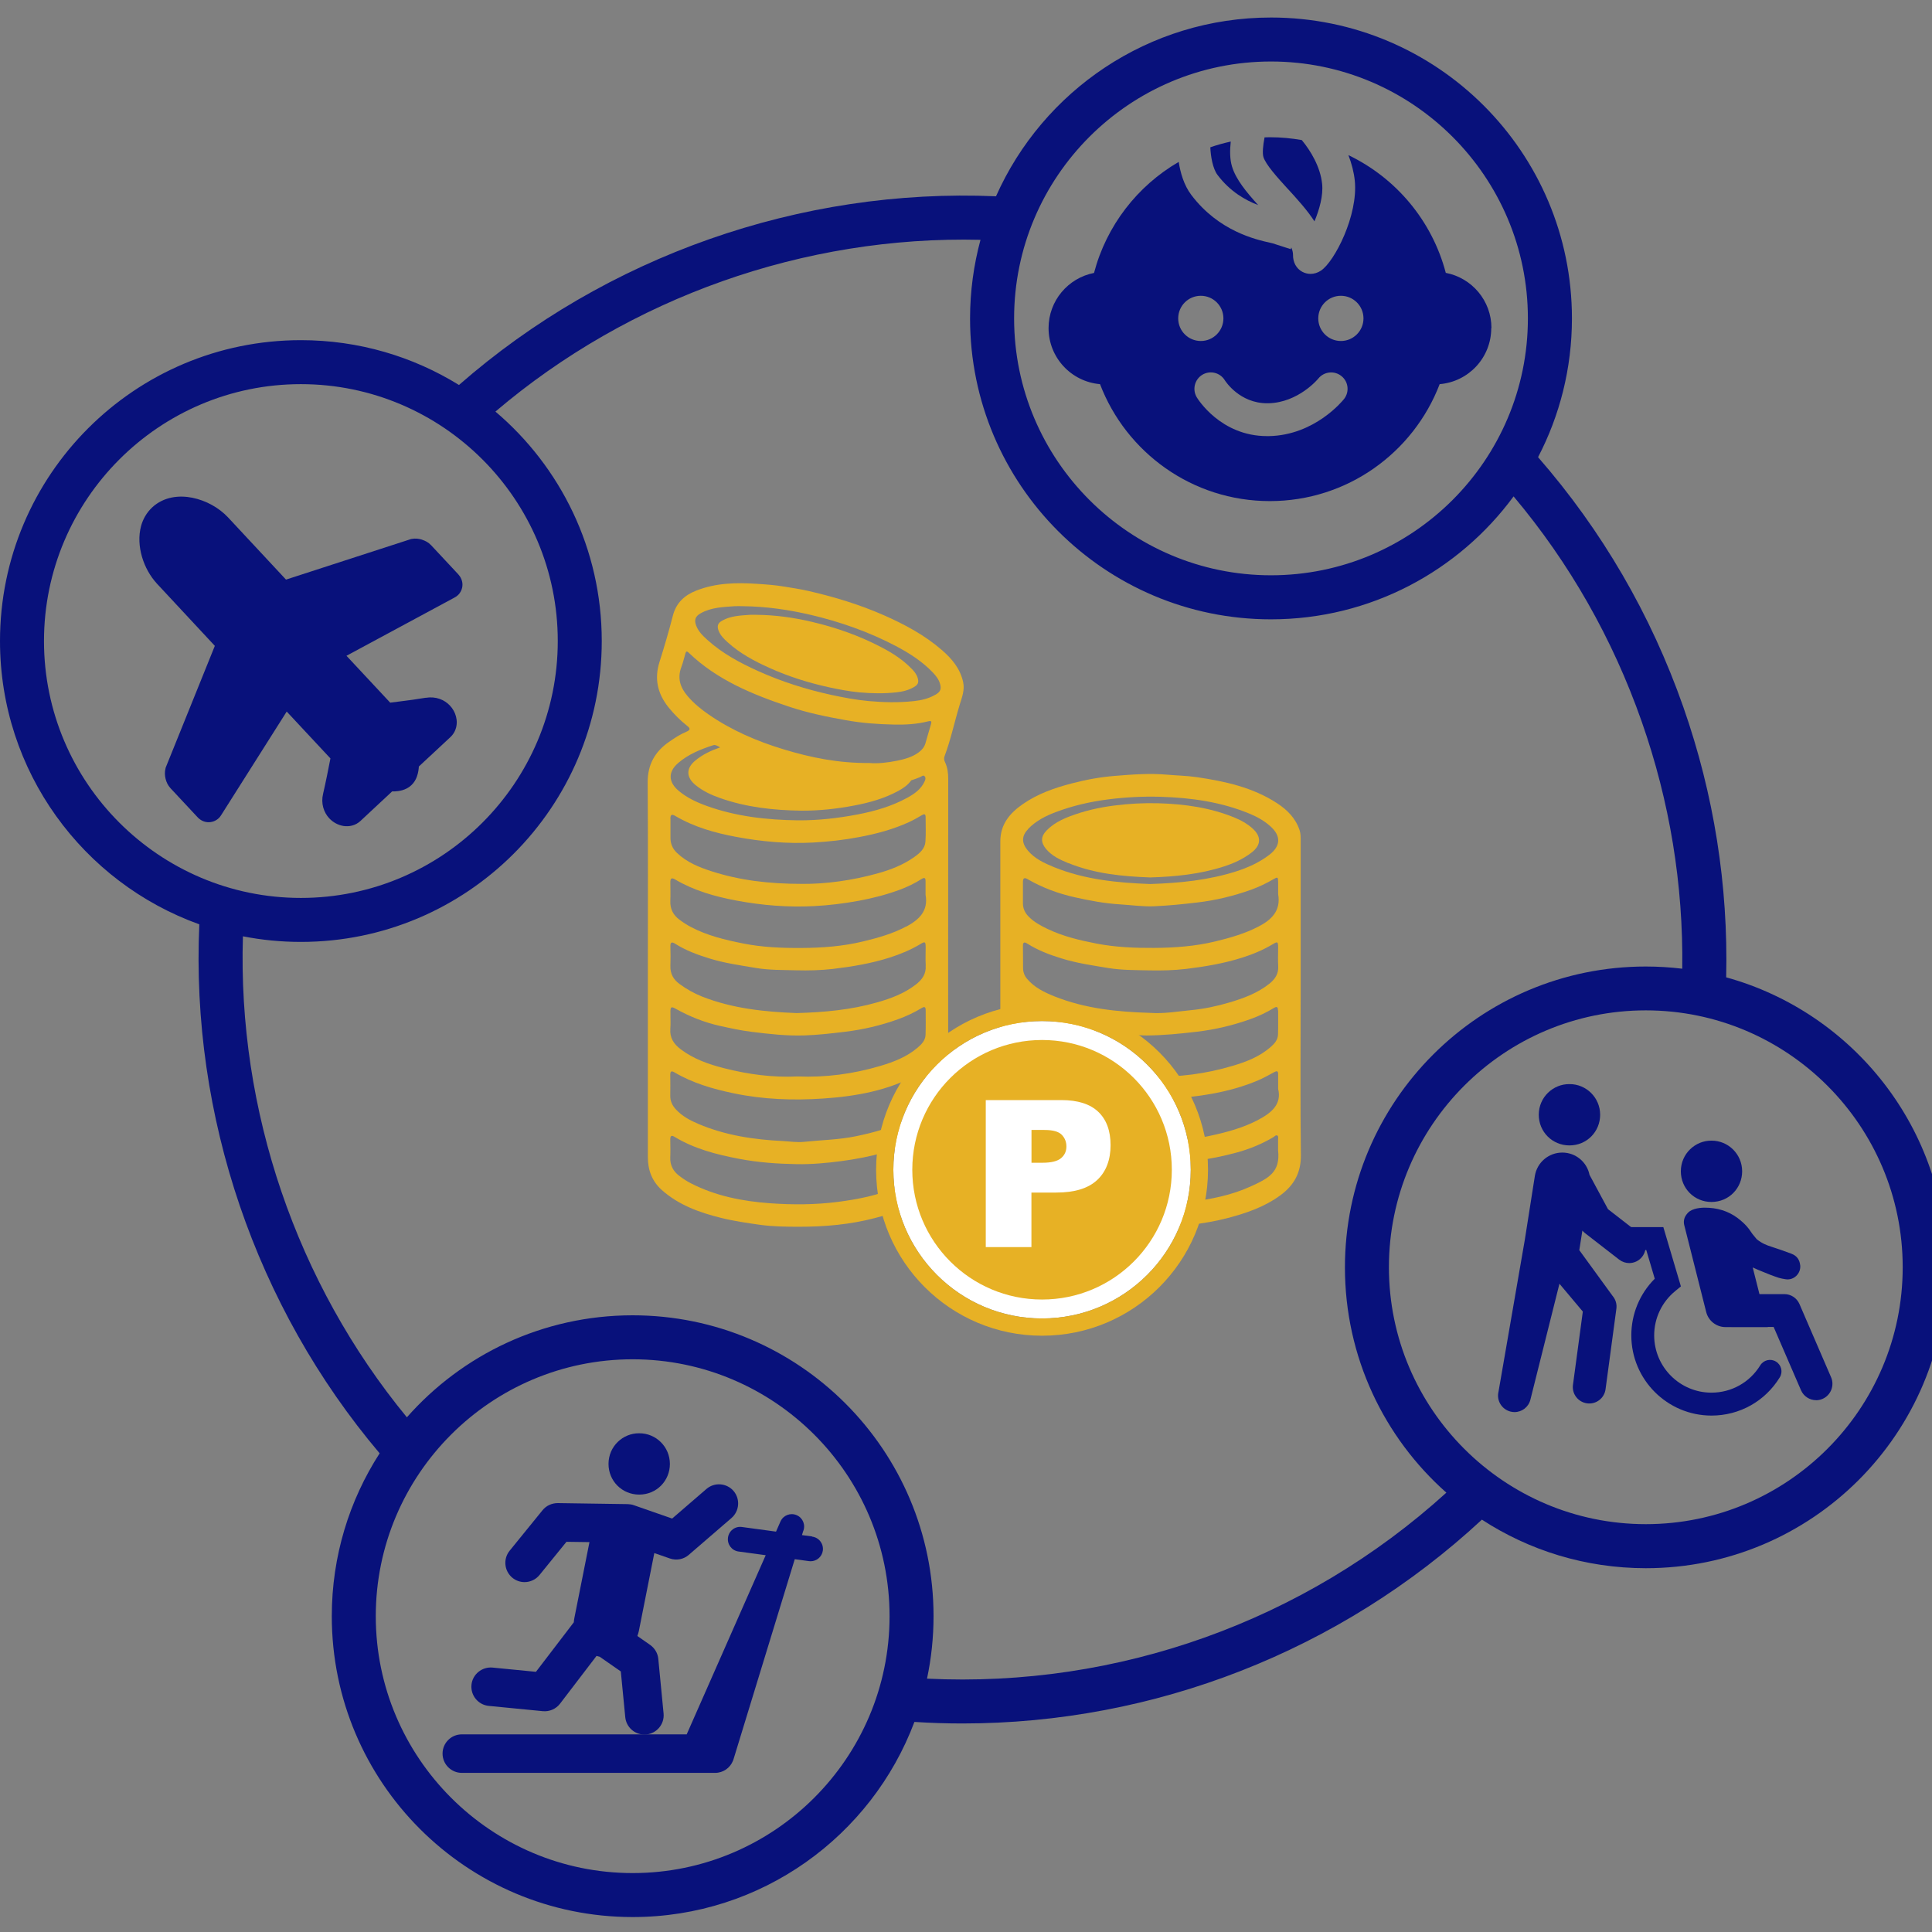 <?xml version="1.0" encoding="UTF-8"?>
<svg id="uuid-098c2056-99ca-4421-bcc1-ee8d5a193eb2" data-name="Calque 1" xmlns="http://www.w3.org/2000/svg" viewBox="0 0 300 300">
  <rect x="0" y="0" width="300" height="300" fill="#808080" stroke="none"/>
  <path d="m268.04,151.75c.33-14.28-1.9-28.39-6.66-41.98-5.03-14.35-12.62-27.39-22.55-38.78,3.36-6.45,5.26-13.78,5.26-21.55,0-25.8-20.92-46.72-46.72-46.72-19.05,0-35.44,11.4-42.71,27.76-30.36-1.32-60.54,9.3-83.39,29.3-7.13-4.41-15.54-6.96-24.54-6.96C20.92,52.82,0,73.74,0,99.54c0,20.27,12.91,37.52,30.95,43.99-1.34,29.74,8.76,59.39,28,82.14-4.7,7.29-7.43,15.97-7.43,25.29,0,25.8,20.92,46.72,46.72,46.72,20.02,0,37.1-12.6,43.75-30.3,2.49.16,4.97.24,7.45.24,29.81,0,58.66-11.24,80.67-31.65,7.32,4.77,16.07,7.54,25.46,7.54,25.8,0,46.72-20.92,46.72-46.72,0-21.48-14.5-39.58-34.25-45.03ZM197.36,9.55c21.99,0,39.89,17.89,39.89,39.89s-17.89,39.89-39.89,39.89-39.89-17.89-39.89-39.89,17.89-39.89,39.89-39.89ZM6.83,99.54c0-21.99,17.89-39.89,39.89-39.89s39.89,17.89,39.89,39.89-17.89,39.89-39.89,39.89S6.83,121.53,6.83,99.54Zm91.41,191.31c-21.99,0-39.89-17.89-39.89-39.89s17.89-39.89,39.89-39.89,39.89,17.89,39.89,39.89-17.89,39.89-39.89,39.89Zm45.71-30.21c.66-3.12,1.01-6.36,1.01-9.68,0-25.8-20.92-46.72-46.72-46.72-13.97,0-26.5,6.13-35.06,15.84-17.17-20.88-26.3-47.69-25.46-74.69,2.91.57,5.92.87,9,.87,25.8,0,46.72-20.92,46.72-46.72,0-14.28-6.41-27.06-16.51-35.63,20.86-17.74,47.94-27.33,75.32-26.67-1.05,3.89-1.62,7.99-1.62,12.21,0,25.8,20.92,46.72,46.72,46.72,15.47,0,29.17-7.52,37.68-19.09,8.7,10.35,15.38,22.1,19.89,34.96,4.36,12.43,6.47,25.32,6.3,38.38-1.86-.22-3.75-.34-5.66-.34-25.8,0-46.72,20.92-46.72,46.72,0,13.92,6.09,26.42,15.75,34.98-21.99,19.96-51,30.33-80.64,28.88Zm111.61-23.97c-21.99,0-39.89-17.89-39.89-39.89s17.89-39.89,39.89-39.89,39.89,17.89,39.89,39.89-17.89,39.89-39.89,39.89Z" fill="#08117b" stroke-width="0"/>
  <path d="m65.54,83.8c-.5-.15-1.03-.23-1.65-.11l-.09.02-.09.03-19.3,6.26-9-9.66c-1.44-1.53-3.43-2.62-5.54-3.05-1.05-.21-2.14-.25-3.23-.03-1.07.22-2.13.71-3,1.52s-1.44,1.83-1.73,2.88c-.43,1.59-.31,3.27.14,4.81.45,1.54,1.25,2.99,2.32,4.16l8.99,9.66-7.63,18.9-.02.09c-.16.61-.12,1.14,0,1.65.13.51.34,1,.77,1.47l4.21,4.51c.37.4.92.72,1.55.76.63.05,1.27-.2,1.7-.6.18-.16.31-.35.43-.54h0l10.15-16.04,6.79,7.28c-.25,1.29-.76,3.86-1.14,5.49-.18.73-.16,1.46.02,2.12.18.66.51,1.23.93,1.68.6.64,1.37,1.06,2.23,1.2.43.06.88.05,1.34-.07.45-.12.91-.36,1.28-.71.89-.83,3.73-3.48,4.92-4.59h.39c.35-.02.76-.06,1.2-.19s.94-.35,1.39-.77.7-.9.86-1.33c.22-.61.28-1.15.31-1.58,1.19-1.11,4.03-3.76,4.92-4.58.37-.35.64-.78.79-1.23.23-.67.22-1.35.05-1.97-.16-.62-.48-1.19-.93-1.67-.42-.45-.96-.82-1.61-1.05-.64-.22-1.37-.29-2.11-.17h-.07c-1.14.2-2.7.41-4,.57-.58.07-1.09.14-1.49.19l-6.79-7.28,16.72-9.01h0c.2-.1.4-.23.57-.39.43-.39.73-1.02.72-1.65,0-.63-.28-1.2-.65-1.6l-4.21-4.51c-.44-.46-.91-.7-1.41-.86Z" fill="#08117b" stroke-width="0"/>
  <g>
    <path d="m265.75,177.12c2.6-.02,4.77,2.09,4.77,4.76,0,2.59-2.04,4.76-4.77,4.76-2.66,0-4.75-2.12-4.75-4.76,0-2.74,2.25-4.79,4.76-4.76Z" fill="#08117b" stroke-width="0"/>
    <path d="m279.53,196.47c-.08-.88-.55-1.5-1.38-1.8-1-.37-2.01-.74-3.03-1.06-.83-.26-1.53-.54-2.33-1.18-.27-.36-.61-.69-.85-1.07-.48-.75-.96-1.26-1.63-1.83-1.41-1.21-3.02-1.85-4.88-1.98-.94-.07-2.21-.02-3.03.52-.26.17-.46.42-.64.69-.28.44-.36.98-.23,1.48l3.41,13.5c.35,1.37,1.58,2.33,3,2.33h6.56l-2.34-9.26c.39.2.98.42,1.42.61.93.39,1.63.67,2.63,1,.31.1.74.17,1.06.22,1.27.21,2.38-.88,2.27-2.15Z" fill="#08117b" stroke-width="0"/>
    <path d="m282.01,217.42c-.99,0-1.93-.58-2.35-1.54l-4.25-9.83h-6.44c-1.41,0-2.55-1.14-2.55-2.55s1.14-2.55,2.55-2.55h8.11c1.02,0,1.94.61,2.34,1.54l4.91,11.37c.56,1.29-.04,2.8-1.33,3.36-.33.14-.67.21-1.01.21Z" fill="#08117b" stroke-width="0"/>
    <path d="m265.76,219.81c-6.87,0-12.45-5.59-12.45-12.45,0-3.33,1.31-6.47,3.64-8.8l-1.32-4.46h-3.33c-.98,0-1.78-.8-1.78-1.78s.8-1.78,1.78-1.78h5.98l2.73,9.21-.91.75c-2.06,1.7-3.24,4.2-3.24,6.86,0,4.9,3.99,8.89,8.89,8.89,3.11,0,5.95-1.59,7.58-4.24.52-.84,1.61-1.1,2.45-.58.84.52,1.1,1.61.58,2.45-2.29,3.72-6.25,5.93-10.61,5.93Z" fill="#08117b" stroke-width="0"/>
    <g>
      <path d="m243.7,177.86c2.73,0,4.77-2.17,4.77-4.76,0-2.67-2.17-4.78-4.77-4.76-2.51-.03-4.76,2.01-4.76,4.76,0,2.64,2.09,4.75,4.75,4.76Z" fill="#08117b" stroke-width="0"/>
      <path d="m254.57,191.55l-4.88-3.79-2.87-5.33c-.39-1.95-2.11-3.46-4.23-3.46h0c-2.12,0-3.93,1.54-4.26,3.64l-1.56,9.92-4.08,23.56c-.34,1.37.49,2.75,1.86,3.1.21.05.42.08.62.08,1.14,0,2.18-.77,2.47-1.93l4.51-18,3.63,4.32-1.53,11.38c-.19,1.4.79,2.68,2.19,2.87,1.4.19,2.68-.79,2.87-2.19l1.68-12.5c.1-.71-.11-1.43-.58-1.98l-5.18-7.12c.02-.08.03-.15.04-.23l.44-2.81c.12.14.25.28.4.39l5.31,4.12c.47.36,1.02.54,1.56.54.76,0,1.52-.34,2.02-.99.86-1.11.66-2.72-.45-3.58Z" fill="#08117b" stroke-width="0"/>
    </g>
  </g>
  <g>
    <path d="m199.93,29.28c1.51,1.65,3.05,3.34,4.18,5.09.76-1.81,1.38-4,1.19-5.81-.27-2.66-1.81-5.19-3.16-6.81-1.6-.28-3.25-.44-4.94-.44-.28,0-.56.01-.84.02-.25,1.3-.35,2.46-.18,3.04.36,1.19,2.16,3.17,3.74,4.91Z" fill="#08117b" stroke-width="0"/>
    <path d="m195.38,31.86c-1.84-2.04-3.47-3.99-4.08-6.02-.34-1.12-.34-2.5-.19-3.86-1.08.24-2.14.53-3.17.89.05,1.35.36,3.29,1.12,4.3,1.95,2.58,4.34,3.93,6.32,4.68Z" fill="#08117b" stroke-width="0"/>
    <path d="m231.59,50.94c0-4.26-3.05-7.8-7.09-8.57-2.12-8.08-7.73-14.74-15.12-18.28.49,1.27.85,2.61.99,3.96.55,5.37-3.14,12.56-5.25,13.97-.51.34-1.07.51-1.62.51-.44,0-.88-.11-1.29-.33-.92-.5-1.45-1.48-1.43-2.62,0-.35-.09-.74-.27-1.16l-.09.27s-1.82-.58-2.82-.91c-.07-.02-.21-.05-.39-.09-2.18-.49-7.97-1.78-12.23-7.43-1.16-1.53-1.7-3.5-1.95-5.12-6.41,3.72-11.22,9.9-13.15,17.24-4.02.78-7.06,4.32-7.06,8.57,0,4.57,3.52,8.32,7.99,8.7,4.06,10.62,14.33,18.16,26.37,18.16s22.31-7.54,26.37-18.16c4.49-.37,8.01-4.12,8.01-8.7Zm-48.64-1.5c0-1.94,1.57-3.51,3.51-3.51s3.51,1.57,3.51,3.51-1.57,3.51-3.51,3.51-3.51-1.57-3.51-3.51Zm25.75,12.52c-.18.23-4.52,5.62-11.66,5.76-.09,0-.19,0-.28,0-7.23,0-10.78-5.79-10.93-6.03-.72-1.21-.33-2.77.87-3.5,1.2-.72,2.76-.34,3.49.86.11.17,2.3,3.57,6.58,3.57.06,0,.11,0,.17,0,4.69-.1,7.74-3.8,7.77-3.84.88-1.09,2.48-1.27,3.58-.39,1.1.87,1.28,2.47.41,3.57Zm-.49-9.01c-1.94,0-3.51-1.57-3.51-3.51s1.57-3.51,3.51-3.51,3.51,1.57,3.51,3.51-1.57,3.51-3.51,3.51Z" fill="#08117b" stroke-width="0"/>
  </g>
  <g>
    <path d="m99.25,232.08c2.73,0,4.77-2.17,4.77-4.76,0-2.67-2.17-4.78-4.77-4.76-2.51-.03-4.76,2.01-4.76,4.76,0,2.64,2.09,4.75,4.75,4.76Z" fill="#08117b" stroke-width="0"/>
    <path d="m113.91,231.52c-1.08-1.25-2.97-1.39-4.22-.31l-5.32,4.59-5.94-2.07c-.3-.11-.62-.16-.94-.17l-10.87-.16c-.93,0-1.79.39-2.37,1.1l-5.11,6.29c-1.04,1.28-.85,3.16.43,4.21.55.45,1.22.67,1.88.67.87,0,1.73-.38,2.32-1.1l4.19-5.16,3.57.05-2.35,11.82c-.04.21-.07.42-.08.63l-5.88,7.69-6.74-.66c-1.63-.15-3.11,1.04-3.27,2.68-.16,1.64,1.04,3.11,2.68,3.27l8.4.82c1.03.1,2.04-.34,2.67-1.16l5.67-7.42c.16.05.32.09.49.13l3.28,2.28.69,7.1c.15,1.55,1.45,2.7,2.97,2.7.1,0,.19,0,.29-.01,1.64-.16,2.85-1.62,2.69-3.26l-.82-8.48c-.08-.87-.55-1.66-1.27-2.17l-1.98-1.38c.09-.25.17-.51.23-.78l2.4-12.1,2.42.84c1.01.35,2.13.14,2.93-.56l6.63-5.72c1.25-1.08,1.39-2.97.31-4.22Z" fill="#08117b" stroke-width="0"/>
    <path d="m126.11,238.58l-1.58-.21.17-.56c.43-.97-.01-2.11-.98-2.53-.97-.43-2.11.01-2.53.98l-.69,1.57-5.3-.72c-1.05-.15-2.02.59-2.16,1.65-.14,1.05.59,2.02,1.65,2.16l4.21.57-12.27,27.82h-34.92c-1.65,0-2.99,1.34-2.99,2.99s1.34,2.99,2.99,2.99h39.33c1.26,0,2.33-.77,2.77-1.87,0-.01.02-.03.02-.04l.04-.12c.02-.05.03-.1.05-.15l9.49-31,2.2.3c.09.01.17.02.26.02.95,0,1.77-.7,1.9-1.66.14-1.05-.59-2.02-1.65-2.16Z" fill="#08117b" stroke-width="0"/>
  </g>
  <g>
    <path d="m141.54,103.83c-1.35-1.4-2.98-2.44-4.69-3.33-3.4-1.78-7-3.05-10.74-3.93-2.83-.67-5.68-1.07-8.58-1.1-.37,0-.74-.02-1.1,0-1.46.11-2.94.15-4.27.89-.69.38-.86.83-.58,1.57.29.75.85,1.3,1.43,1.82,1.9,1.72,4.13,2.91,6.44,3.95,2.96,1.34,6.05,2.31,9.22,3.01,1.58.34,3.18.65,4.78.8,1.89.17,3.8.21,5.7,0,.96-.1,1.92-.32,2.78-.83.63-.37.77-.71.57-1.4-.17-.58-.54-1.03-.95-1.45Z" fill="#e7b125" stroke-width="0"/>
    <path d="m146.29,100.97c-2.69-2.34-5.79-4-9.03-5.43-3.77-1.66-7.69-2.85-11.7-3.77-1.26-.29-2.54-.48-3.81-.69-1.38-.23-2.78-.33-4.18-.42-3.22-.22-6.41-.15-9.46,1.05-1.81.71-3.12,1.9-3.63,3.9-.62,2.41-1.32,4.8-2.07,7.17-.84,2.64-.29,4.95,1.4,7.06.87,1.08,1.85,2.05,2.93,2.9.49.38.44.63-.13.87-.99.41-1.87.99-2.74,1.6-2.2,1.53-3.32,3.55-3.3,6.31.07,9.6.03,19.2.03,28.81,0,9.79,0,19.57,0,29.36,0,2.03.66,3.75,2.17,5.1,2.63,2.34,5.84,3.49,9.18,4.32,2,.5,4.04.79,6.08,1.08,2.04.28,4.08.3,6.1.3,3.94,0,7.87-.34,11.72-1.35,2.86-.75,5.63-1.68,8.07-3.42,2.19-1.55,3.36-3.52,3.35-6.35-.07-19.47-.04-38.94-.03-58.41,0-.92-.11-1.79-.5-2.62-.15-.3-.19-.61-.07-.92.98-2.61,1.54-5.33,2.35-7.99.34-1.13.8-2.25.54-3.49-.44-2.08-1.72-3.62-3.26-4.96Zm-40.97,17.5c1.57-1.35,3.46-2.12,5.42-2.75.32-.1.57.06.82.19.09.05.18.09.27.14-1.41.49-2.75,1.11-3.9,2.08-1.44,1.21-1.37,2.6.09,3.79,1.14.93,2.45,1.53,3.82,2.01,4.06,1.43,8.28,1.89,12.57,1.95,2.78.02,5.52-.28,8.24-.8,2.38-.45,4.69-1.1,6.83-2.26.79-.43,1.51-.93,2.02-1.65.48-.15.95-.32,1.41-.52.22-.09.47-.38.7-.07.17.23.08.51-.04.76-.54,1.2-1.55,1.91-2.66,2.52-2.41,1.33-5.01,2.08-7.7,2.6-3.07.59-6.16.94-9.3.92-4.83-.06-9.6-.59-14.18-2.24-1.55-.56-3.03-1.25-4.31-2.31-1.65-1.37-1.73-2.96-.1-4.36Zm-1.22,8.68c0-.56.13-.82.74-.46,2.93,1.73,6.15,2.64,9.47,3.26,3.95.74,7.92,1.09,11.92.88,2.42-.13,4.84-.4,7.24-.86,2.64-.5,5.2-1.18,7.65-2.3.7-.32,1.37-.7,2.03-1.09.41-.24.58-.17.58.31,0,1.27.06,2.55-.03,3.82-.08,1.09-.9,1.78-1.72,2.36-1.7,1.21-3.63,1.97-5.63,2.53-4.07,1.14-8.23,1.68-11.75,1.65-5.28,0-9.78-.56-14.14-1.97-1.94-.62-3.84-1.4-5.35-2.85-.67-.64-1.01-1.41-1-2.34.01-.98,0-1.96,0-2.94Zm39.64,22.76c.1,1.35-.58,2.25-1.58,3.01-1.78,1.36-3.84,2.13-5.96,2.73-4.04,1.16-8.2,1.54-12.49,1.66-4.94-.19-9.93-.69-14.68-2.56-1.26-.5-2.44-1.16-3.53-1.97-.94-.69-1.44-1.59-1.4-2.79.03-1.01.03-2.02,0-3.02-.02-.63.18-.78.72-.44,1.65,1.05,3.46,1.72,5.31,2.29,2.35.73,4.78,1.07,7.21,1.48,2.11.36,4.23.31,6.34.37,1.86.05,3.76,0,5.63-.21,3-.36,5.97-.85,8.85-1.77,1.65-.53,3.23-1.18,4.72-2.07.77-.47.85-.42.86.49,0,.93-.05,1.86.01,2.78Zm-39.64,7.23c.01-.8.13-.89.82-.5,2.17,1.21,4.45,2.12,6.87,2.66,1.62.36,3.24.71,4.9.92,2.74.34,5.47.65,8.23.56,2.09-.07,4.16-.31,6.24-.56,2.85-.34,5.62-.99,8.31-1.96,1.28-.46,2.49-1.04,3.66-1.74.47-.28.61-.12.61.36,0,1.27.03,2.55-.02,3.82-.03.85-.61,1.45-1.22,1.97-1.71,1.46-3.77,2.25-5.89,2.87-4.14,1.22-8.38,1.79-12.77,1.61-3.83.19-7.65-.32-11.41-1.28-2.39-.61-4.72-1.42-6.73-2.94-1.06-.8-1.72-1.76-1.61-3.17.07-.87,0-1.75.02-2.62Zm35.26,27.14c-2.93,1.33-6.06,1.93-9.26,2.35-3.52.45-7.04.46-10.54.21-4.25-.31-8.44-1.12-12.3-3.11-.61-.31-1.19-.7-1.74-1.11-.97-.72-1.5-1.67-1.44-2.93.04-.93.01-1.86,0-2.78,0-.53.18-.68.67-.38,3.08,1.87,6.5,2.74,10,3.41,2.98.57,5.99.78,8.99.83,2.28.04,4.59-.17,6.88-.47,2.29-.3,4.53-.74,6.75-1.36,1.97-.55,3.86-1.31,5.62-2.37.19-.12.38-.38.62-.22.18.12.09.4.1.6,0,.56,0,1.11,0,1.67.39,3.42-1.47,4.36-4.36,5.67Zm1.58-10.54c-2.5,1.39-5.23,2.11-8.01,2.69-2.66.55-5.36.59-8.04.87-1.11.12-2.22-.06-3.33-.12-4.52-.22-8.94-.88-13.14-2.67-1.3-.55-2.53-1.21-3.5-2.28-.54-.6-.85-1.26-.84-2.08.02-1.09.01-2.17,0-3.26,0-.54.17-.66.66-.37,2.84,1.67,5.94,2.57,9.15,3.24,4.61.97,9.27,1.13,13.91.82,5.08-.34,10.09-1.22,14.65-3.72,1.24-.68,1.25-.66,1.25.76v1.11c0,.11-.02.21,0,.32.42,2.36-.97,3.67-2.78,4.68Zm-.21-29.88c-2.12,1.13-4.4,1.77-6.73,2.33-3.14.76-6.33.99-9.52,1.01-3.04.02-6.08-.1-9.09-.7-2.82-.56-5.58-1.22-8.13-2.57-.61-.32-1.19-.7-1.74-1.11-.98-.72-1.49-1.68-1.43-2.94.04-.95.01-1.91,0-2.86,0-.55.12-.83.74-.46,2.93,1.73,6.14,2.64,9.47,3.27,4,.75,8.03,1.08,12.08.87,2.32-.12,4.63-.4,6.92-.82,2.17-.4,4.28-.94,6.35-1.7,1.2-.44,2.35-.99,3.42-1.67.48-.31.66-.21.65.35-.01.64,0,1.27,0,1.91,0,.05,0,.11,0,.16.46,2.53-1.02,3.89-2.99,4.95Zm3.83-31.4c-.3.99-.57,1.98-.86,2.97-.18.61-.58,1.06-1.09,1.43-.97.7-2.1,1.01-3.24,1.25-1.58.33-3.19.48-4.31.37-4.92.04-9.17-.85-13.37-2.12-4.16-1.26-8.11-2.96-11.69-5.44-1.17-.81-2.28-1.72-3.22-2.82-1.17-1.36-1.63-2.81-.97-4.55.25-.67.42-1.36.61-2.05.1-.36.23-.44.52-.15,4.42,4.25,9.94,6.5,15.61,8.39,2.86.95,5.81,1.56,8.79,2.09,2.49.45,4.99.63,7.49.68,1.76.04,3.55-.06,5.28-.5.45-.12.6-.04.45.44Zm.71-4.6c-1.05.62-2.23.89-3.4,1.01-2.32.25-4.66.2-6.98-.01-1.97-.18-3.93-.55-5.86-.97-3.88-.85-7.67-2.05-11.29-3.68-2.83-1.28-5.57-2.74-7.89-4.84-.71-.64-1.4-1.3-1.75-2.23-.34-.9-.13-1.45.72-1.92,1.63-.91,3.44-.96,5.23-1.09.45-.03.9,0,1.35,0,3.56.04,7.04.54,10.51,1.35,4.58,1.08,8.99,2.63,13.15,4.81,2.09,1.1,4.08,2.36,5.74,4.08.5.52.95,1.08,1.16,1.78.25.85.07,1.27-.69,1.72Z" fill="#e7b125" stroke-width="0"/>
    <path d="m165.9,134.02c4.09,1.66,8.4,2.07,12.7,2.23,3.9-.12,7.7-.5,11.37-1.68,1.55-.49,3.03-1.16,4.34-2.16,1.53-1.16,1.6-2.49.18-3.77-.78-.7-1.67-1.22-2.64-1.62-3.83-1.61-7.87-2.17-11.99-2.29-2.28-.06-4.54.06-6.81.35-2.38.3-4.69.83-6.93,1.68-1.33.51-2.6,1.16-3.61,2.2-.9.92-.92,1.83-.11,2.83.92,1.12,2.2,1.71,3.49,2.24Z" fill="#e7b125" stroke-width="0"/>
    <path d="m201.97,155.3c0-8.27,0-16.55,0-24.82,0-.53,0-1.05-.17-1.57-.62-1.86-1.92-3.16-3.5-4.19-3.77-2.46-8.05-3.39-12.43-4.04-1.55-.23-3.11-.25-4.66-.39-2.71-.24-5.4-.03-8.09.19-2.26.18-4.51.59-6.71,1.17-2.68.7-5.28,1.61-7.57,3.2-2.02,1.39-3.51,3.14-3.51,5.79.01,7.51,0,15.01,0,22.52,0,8.86,0,17.72,0,26.57,0,2.03.68,3.75,2.2,5.08,2.64,2.32,5.85,3.48,9.19,4.31,2,.49,4.04.8,6.08,1.07,2.04.28,4.08.29,6.1.3,3.97,0,7.93-.36,11.79-1.37,2.89-.76,5.68-1.72,8.12-3.51,2.12-1.55,3.23-3.52,3.19-6.27-.1-8.01-.04-16.02-.04-24.03Zm-42.3-26.61c1.19-1.22,2.68-1.99,4.25-2.58,2.63-1,5.35-1.62,8.15-1.98,2.66-.34,5.33-.48,8.01-.41,4.84.14,9.59.79,14.1,2.69,1.13.48,2.18,1.08,3.1,1.91,1.68,1.51,1.59,3.07-.21,4.44-1.54,1.17-3.27,1.95-5.1,2.54-4.32,1.38-8.79,1.82-13.37,1.97-5.05-.19-10.12-.67-14.93-2.62-1.52-.62-3.03-1.32-4.11-2.63-.96-1.17-.93-2.24.12-3.32Zm-.08,7.84c2.29,1.32,4.74,2.23,7.31,2.8,2.32.52,4.65.96,7.03,1.1,1.8.11,3.58.38,5.39.29,2.19-.1,4.37-.32,6.56-.58,2.88-.33,5.66-1.01,8.38-1.98,1.2-.43,2.34-.98,3.45-1.62.71-.41.75-.37.76.47,0,.56,0,1.11,0,1.67,0,.05,0,.11,0,.16.45,2.58-1.02,3.99-3.08,5.05-2.11,1.09-4.36,1.73-6.66,2.29-3.14.76-6.33.99-9.52,1.01-2.98.02-5.97-.1-8.93-.67-2.63-.51-5.22-1.12-7.65-2.29-1.05-.5-2.08-1.06-2.91-1.91-.57-.58-.88-1.26-.88-2.06,0-1.09,0-2.17,0-3.26,0-.56.14-.83.74-.48Zm-.04,10.01c1.65,1.05,3.46,1.72,5.31,2.29,2.35.73,4.78,1.08,7.21,1.48,2.11.35,4.23.32,6.34.37,1.92.04,3.86,0,5.79-.23,2.95-.36,5.86-.85,8.69-1.75,1.65-.52,3.23-1.18,4.72-2.07.78-.47.85-.42.86.48,0,.98-.05,1.97.01,2.94.07,1.17-.5,1.99-1.32,2.66-1.85,1.49-4.04,2.3-6.28,2.96-1.95.58-3.96,1-5.97,1.19-2.08.2-4.15.57-6.26.42-5.1-.15-10.14-.65-14.93-2.57-1.57-.63-3.1-1.37-4.24-2.72-.42-.5-.61-1.05-.62-1.67-.02-1.14.01-2.28-.02-3.42-.02-.69.3-.62.71-.36Zm38.92,10.35c-.01,1.25.02,2.49-.02,3.74-.02.86-.58,1.46-1.19,1.99-1.7,1.47-3.76,2.27-5.88,2.89-4.14,1.23-8.37,1.8-12.75,1.63-3.86.18-7.72-.31-11.5-1.29-2.42-.62-4.77-1.44-6.79-2.99-.96-.74-1.56-1.63-1.52-2.9.03-.95.01-1.91,0-2.86,0-.6.14-.87.78-.5,2.2,1.26,4.54,2.16,7.01,2.72,2.45.55,4.9,1.06,7.42,1.16,1.35.05,2.68.32,4.04.31,2.6-.02,5.17-.28,7.75-.58,2.88-.34,5.67-1,8.39-1.98,1.25-.45,2.45-1.01,3.58-1.7.48-.29.66-.19.65.37Zm-4.36,27.38c-2.93,1.33-6.06,1.94-9.26,2.35-3.52.45-7.04.46-10.54.21-4.23-.3-8.39-1.11-12.22-3.08-.63-.33-1.24-.72-1.81-1.14-.98-.72-1.51-1.67-1.45-2.93.04-.93.01-1.86.01-2.78,0-.52.17-.69.67-.38,3.08,1.87,6.5,2.73,10,3.41,2.98.58,5.99.77,8.99.83,2.28.05,4.59-.17,6.88-.47,2.29-.3,4.53-.74,6.75-1.35,1.97-.55,3.85-1.32,5.61-2.37.19-.12.38-.38.62-.23.18.12.1.39.1.6,0,.56,0,1.11,0,1.67.38,3.42-1.46,4.35-4.36,5.67Zm1.2-10.34c-2.42,1.26-5.01,1.93-7.66,2.49-2.74.58-5.51.72-8.28.84-2.53.11-5.07-.18-7.59-.51-2.74-.36-5.41-.97-7.97-1.99-1.51-.59-2.97-1.28-4.1-2.51-.49-.53-.83-1.12-.84-1.83-.03-1.19-.01-2.39-.02-3.58,0-.5.17-.62.62-.35,3.11,1.89,6.55,2.84,10.08,3.45,4.95.85,9.94.96,14.95.42,3.7-.4,7.32-1.11,10.76-2.56.9-.38,1.76-.86,2.62-1.33.41-.22.59-.16.59.31,0,.66,0,1.33,0,2.3.59,2.41-1.07,3.75-3.15,4.84Z" fill="#e7b125" stroke-width="0"/>
  </g>
  <g>
    <circle cx="161.81" cy="181.64" r="23.09" fill="#fff" stroke-width="0"/>
    <g>
      <path d="m161.81,155.87c-14.23,0-25.77,11.54-25.77,25.77s11.54,25.77,25.77,25.77,25.77-11.54,25.77-25.77-11.54-25.77-25.77-25.77Zm0,48.86c-12.75,0-23.09-10.34-23.09-23.09s10.34-23.09,23.09-23.09,23.09,10.34,23.09,23.09-10.34,23.09-23.09,23.09Z" fill="#e7b125" stroke-width="0"/>
      <path d="m161.81,161.49c-11.13,0-20.15,9.02-20.15,20.15s9.02,20.15,20.15,20.15,20.15-9.02,20.15-20.15-9.02-20.15-20.15-20.15Z" fill="#e7b125" stroke-width="0"/>
    </g>
  </g>
  <path d="m153.07,170.82h11.73c2.55,0,4.47.61,5.74,1.82,1.27,1.21,1.91,2.94,1.91,5.19s-.69,4.11-2.08,5.4c-1.39,1.3-3.5,1.95-6.35,1.95h-3.86v8.47h-7.09v-22.83Zm7.09,9.73h1.73c1.36,0,2.31-.24,2.87-.71s.83-1.08.83-1.81-.24-1.32-.72-1.82c-.48-.5-1.38-.75-2.69-.75h-2.01v5.09Z" fill="#fff" stroke-width="0"/>
</svg>